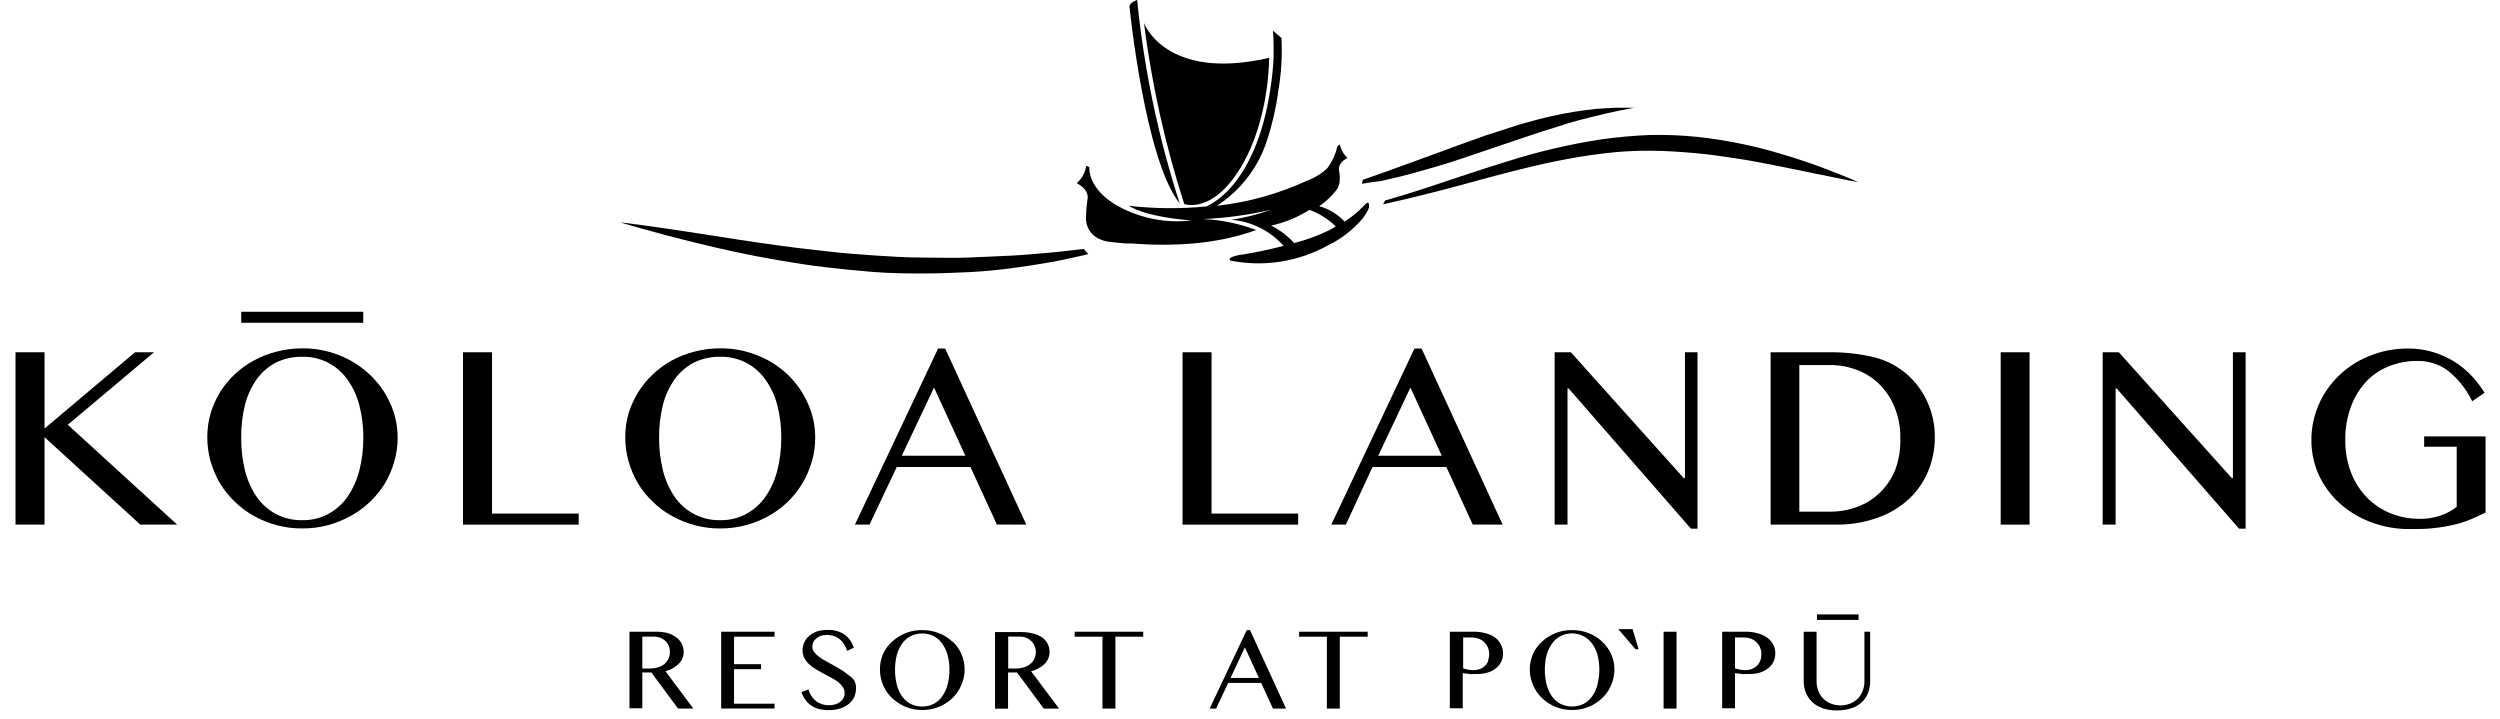 <?xml version="1.0" encoding="UTF-8"?> <svg xmlns="http://www.w3.org/2000/svg" width="160" height="46" viewBox="0 0 160 46" fill="none"><g clip-path="url(#clip0_215_11893)"><path d="M155.146 27.93V28.591H157.229V32.438C156.913 32.686 156.557 32.876 156.175 33.002C155.752 33.142 155.308 33.212 154.862 33.207C154.225 33.209 153.593 33.09 153 32.855C152.434 32.626 151.921 32.284 151.491 31.85C151.049 31.392 150.703 30.851 150.472 30.258C150.216 29.588 150.09 28.877 150.099 28.16C150.089 27.446 150.207 26.736 150.447 26.063C150.654 25.475 150.976 24.934 151.393 24.471C151.801 24.025 152.303 23.677 152.863 23.451C153.448 23.215 154.074 23.095 154.705 23.099C155.409 23.087 156.097 23.305 156.665 23.721C157.325 24.248 157.856 24.918 158.219 25.681L159.013 25.137C158.776 24.753 158.502 24.394 158.194 24.064C157.871 23.718 157.506 23.416 157.106 23.162C156.679 22.897 156.22 22.688 155.739 22.54C155.214 22.379 154.667 22.3 154.117 22.305C153.257 22.299 152.404 22.466 151.609 22.795C150.877 23.089 150.211 23.526 149.649 24.079C149.106 24.609 148.675 25.242 148.38 25.941C148.079 26.645 147.925 27.404 147.929 28.17C147.926 28.93 148.085 29.681 148.394 30.375C148.707 31.062 149.155 31.679 149.712 32.188C150.296 32.717 150.975 33.13 151.712 33.408C152.52 33.717 153.38 33.87 154.245 33.859C154.823 33.859 155.338 33.859 155.788 33.795C156.209 33.753 156.627 33.683 157.038 33.585C157.4 33.507 157.755 33.395 158.096 33.251C158.429 33.119 158.753 32.962 159.076 32.796V27.93H155.146Z" fill="black"></path><path d="M142.906 30.601H142.838L135.605 22.545H134.571V33.575H135.399V24.863H135.468L143.298 33.834H143.72V22.545H142.906V30.601Z" fill="black"></path><path d="M129.892 22.545H128.044V33.575H129.892V22.545Z" fill="black"></path><path d="M118.95 39.322H116.285V39.675H118.95V39.322Z" fill="black"></path><path d="M119.323 43.61C119.326 43.813 119.289 44.014 119.215 44.203C119.15 44.384 119.05 44.55 118.921 44.693C118.78 44.833 118.614 44.944 118.431 45.021C118.227 45.104 118.009 45.146 117.789 45.144C117.572 45.145 117.357 45.104 117.157 45.021C116.975 44.948 116.811 44.837 116.675 44.696C116.539 44.555 116.435 44.387 116.368 44.203C116.296 44.014 116.26 43.813 116.26 43.61V40.43H115.437V43.61C115.437 43.857 115.484 44.101 115.574 44.33C115.664 44.554 115.801 44.756 115.976 44.923C116.161 45.102 116.384 45.238 116.628 45.32C116.917 45.422 117.222 45.472 117.529 45.467C117.862 45.474 118.193 45.424 118.509 45.32C118.759 45.24 118.987 45.104 119.176 44.923C119.346 44.76 119.476 44.561 119.558 44.34C119.644 44.106 119.689 43.859 119.69 43.61V40.43H119.323V43.61Z" fill="black"></path><path d="M121.959 23.878C121.364 23.389 120.668 23.041 119.92 22.858C118.957 22.632 117.969 22.526 116.98 22.545H113.32V33.575H117.441C118.37 33.593 119.294 33.444 120.17 33.134C120.911 32.876 121.592 32.469 122.169 31.938C122.705 31.438 123.126 30.828 123.404 30.15C123.691 29.454 123.836 28.707 123.83 27.954C123.832 27.175 123.665 26.404 123.34 25.696C123.021 24.994 122.549 24.373 121.959 23.878V23.878ZM121.302 30.052C121.08 30.604 120.746 31.104 120.322 31.522C119.911 31.923 119.42 32.234 118.881 32.433C118.317 32.644 117.719 32.75 117.117 32.747H115.157V23.363H117.117C117.737 23.359 118.351 23.476 118.925 23.706C119.462 23.922 119.948 24.247 120.351 24.662C120.755 25.086 121.072 25.585 121.282 26.132C121.513 26.728 121.628 27.364 121.62 28.003C121.646 28.7 121.538 29.396 121.302 30.052V30.052Z" fill="black"></path><path d="M113.08 40.797C112.904 40.673 112.706 40.584 112.497 40.533C112.261 40.465 112.017 40.43 111.772 40.43H110.218V45.33H111.041V43.076C111.099 43.091 111.158 43.101 111.218 43.105C111.291 43.105 111.375 43.105 111.458 43.135C111.541 43.164 111.634 43.135 111.727 43.135H112.002C112.202 43.135 112.402 43.109 112.595 43.056C112.78 43.007 112.954 42.924 113.109 42.811C113.26 42.704 113.385 42.565 113.477 42.405C113.574 42.224 113.623 42.022 113.619 41.817C113.623 41.609 113.572 41.405 113.472 41.224C113.375 41.054 113.241 40.909 113.08 40.797V40.797ZM112.658 42.267C112.618 42.388 112.551 42.499 112.462 42.591C112.368 42.687 112.255 42.763 112.129 42.811C111.98 42.865 111.822 42.891 111.664 42.89C111.555 42.889 111.447 42.877 111.34 42.855C111.233 42.826 111.135 42.806 111.041 42.777V40.797H111.629C111.777 40.799 111.922 40.825 112.061 40.876C112.189 40.925 112.306 41 112.404 41.096C112.508 41.19 112.59 41.305 112.644 41.434C112.702 41.577 112.731 41.731 112.727 41.885C112.729 42.022 112.706 42.158 112.658 42.287V42.267Z" fill="black"></path><path d="M107.298 40.43H106.47V45.349H107.298V40.43Z" fill="black"></path><path d="M103.569 40.263L104.671 41.552H104.872L104.485 40.263H103.569Z" fill="black"></path><path d="M107.837 30.601H107.758L100.536 22.545H99.497V33.575H100.32V24.863H100.394L108.219 33.834H108.64V22.545H107.837V30.601Z" fill="black"></path><path d="M102.54 41.067C102.292 40.83 101.999 40.645 101.678 40.523C101.34 40.389 100.978 40.322 100.615 40.327C100.37 40.324 100.127 40.352 99.889 40.41C99.662 40.469 99.443 40.556 99.238 40.67C99.036 40.775 98.852 40.909 98.689 41.067C98.529 41.211 98.389 41.376 98.272 41.557C98.152 41.745 98.061 41.949 98.003 42.164C97.937 42.384 97.904 42.612 97.905 42.841C97.909 43.303 98.036 43.756 98.272 44.154C98.387 44.346 98.527 44.523 98.689 44.678C98.854 44.836 99.038 44.973 99.238 45.085C99.443 45.201 99.662 45.289 99.889 45.349C100.126 45.412 100.37 45.441 100.615 45.438C100.862 45.441 101.109 45.411 101.35 45.349C101.575 45.287 101.792 45.198 101.996 45.085C102.193 44.972 102.376 44.835 102.54 44.678C102.702 44.523 102.842 44.346 102.957 44.154C103.193 43.756 103.32 43.303 103.324 42.841C103.325 42.503 103.253 42.169 103.113 41.861C102.974 41.562 102.78 41.293 102.54 41.067V41.067ZM102.246 43.806C102.178 44.072 102.063 44.324 101.908 44.551C101.766 44.753 101.58 44.921 101.364 45.041C101.13 45.157 100.873 45.217 100.612 45.217C100.351 45.217 100.094 45.157 99.86 45.041C99.64 44.926 99.453 44.757 99.316 44.551C99.16 44.325 99.048 44.072 98.983 43.806C98.904 43.499 98.866 43.182 98.87 42.865C98.866 42.551 98.903 42.238 98.983 41.934C99.049 41.674 99.162 41.428 99.316 41.209C99.453 41.002 99.64 40.834 99.86 40.719C100.203 40.538 100.599 40.489 100.976 40.579C101.353 40.669 101.684 40.893 101.908 41.209C102.062 41.429 102.177 41.675 102.246 41.934C102.321 42.239 102.359 42.551 102.359 42.865C102.355 43.182 102.314 43.498 102.236 43.806H102.246Z" fill="black"></path><path d="M95.68 40.797C95.504 40.674 95.306 40.585 95.097 40.533C94.86 40.465 94.614 40.43 94.367 40.43H92.789V45.33H93.617V43.076C93.675 43.091 93.734 43.101 93.794 43.105C93.862 43.105 93.941 43.105 94.034 43.135C94.127 43.164 94.21 43.135 94.303 43.135H94.578C94.775 43.136 94.971 43.109 95.161 43.056C95.349 43.008 95.527 42.925 95.685 42.811C95.835 42.704 95.961 42.565 96.052 42.405C96.15 42.224 96.199 42.022 96.195 41.817C96.2 41.609 96.147 41.403 96.043 41.224C95.954 41.057 95.831 40.911 95.68 40.797V40.797ZM95.259 42.267C95.218 42.388 95.151 42.499 95.063 42.591C94.969 42.687 94.855 42.763 94.73 42.811C94.58 42.864 94.422 42.891 94.264 42.89C94.154 42.888 94.044 42.877 93.936 42.855L93.642 42.777V40.797H94.21C94.356 40.799 94.5 40.825 94.636 40.876C94.767 40.924 94.885 40.999 94.984 41.096C95.085 41.193 95.167 41.307 95.224 41.434C95.281 41.578 95.309 41.731 95.308 41.885C95.304 42.022 95.279 42.158 95.234 42.287L95.259 42.267Z" fill="black"></path><path d="M96.454 10.334C94.568 10.912 92.843 11.505 91.353 12C90.319 12.338 89.393 12.617 88.644 12.833C88.607 12.916 88.564 12.996 88.516 13.073C89.32 12.902 90.319 12.666 91.456 12.377C94.504 11.637 98.497 10.305 102.599 9.825C103.614 9.695 104.638 9.636 105.661 9.648C106.641 9.648 107.66 9.727 108.601 9.81C109.542 9.893 110.488 10.045 111.36 10.177C112.232 10.31 113.06 10.481 113.81 10.628L117.519 11.383C118.303 11.554 118.803 11.637 118.916 11.652C118.808 11.603 118.357 11.393 117.602 11.108C116.425 10.627 115.223 10.209 114.001 9.854C112.267 9.33 110.489 8.965 108.689 8.766C107.664 8.659 106.633 8.616 105.602 8.639C104.548 8.681 103.497 8.776 102.452 8.923C100.419 9.237 98.414 9.709 96.454 10.334V10.334Z" fill="black"></path><path d="M96.17 33.575L90.981 22.305H90.525L85.204 33.575H86.135L87.84 29.89H92.569L94.254 33.57L96.17 33.575ZM88.208 29.165L90.266 24.804L92.27 29.165H88.208Z" fill="black"></path><path d="M88.379 11.584L88.987 11.446C89.879 11.255 90.898 10.956 91.986 10.643C93.073 10.329 94.215 9.918 95.362 9.535C96.508 9.153 97.635 8.756 98.699 8.413C99.243 8.257 99.752 8.08 100.252 7.923C100.752 7.767 101.232 7.649 101.648 7.541C102.516 7.321 103.251 7.154 103.775 7.051C104.299 6.948 104.593 6.894 104.593 6.894C104.593 6.894 104.29 6.894 103.76 6.894C103.491 6.894 103.167 6.894 102.78 6.929C102.364 6.943 101.948 6.981 101.536 7.041C100.502 7.172 99.477 7.37 98.468 7.634C97.915 7.791 97.346 7.923 96.773 8.124L95.053 8.678C93.916 9.085 92.779 9.486 91.721 9.888L88.825 10.942C88.208 11.162 87.664 11.358 87.218 11.505C87.211 11.558 87.202 11.61 87.189 11.662C87.183 11.697 87.174 11.732 87.159 11.765C87.336 11.74 87.537 11.701 87.742 11.667L88.379 11.584Z" fill="black"></path><path d="M83.141 40.748H84.92V45.349H85.748V40.748H87.531V40.43H83.141V40.748Z" fill="black"></path><path d="M77.54 22.545H75.683V33.575H83.082V32.869H77.54V22.545Z" fill="black"></path><path d="M79.79 40.327L77.418 45.349H77.83L78.604 43.708H80.716L81.47 45.349H82.308L80 40.327H79.79ZM78.756 43.389L79.672 41.429L80.569 43.389H78.756Z" fill="black"></path><path d="M79.431 10.677C81.264 7.615 81.225 3.704 81.225 3.704C74.576 5.228 73.213 1.47 73.213 1.47C73.712 5.403 74.575 9.281 75.791 13.054C75.791 13.054 77.594 13.749 79.431 10.677Z" fill="black"></path><path d="M72.778 0C72.778 0 72.288 0.142 72.288 0.436C72.288 0.436 73.268 10.236 75.502 13.019C74.131 8.789 73.218 4.425 72.778 0V0Z" fill="black"></path><path d="M68.779 40.748H70.558V45.349H71.386V40.748H73.165V40.43H68.779V40.748Z" fill="black"></path><path d="M76.977 14.019C78.442 13.959 79.899 13.76 81.328 13.426C80.509 13.721 79.664 13.936 78.804 14.068C80.092 14.168 81.291 14.766 82.146 15.734C81.287 15.962 80.417 16.147 79.539 16.288C79.412 16.288 78.437 16.459 78.76 16.68C80.888 17.102 83.097 16.754 84.993 15.7C85.838 15.293 86.587 14.714 87.193 13.999C87.27 13.902 87.342 13.801 87.409 13.695C87.48 13.589 87.541 13.476 87.59 13.357C87.603 13.324 87.612 13.29 87.619 13.255C87.622 13.212 87.622 13.17 87.619 13.127C87.619 12.985 87.541 12.892 87.374 13.083L87.232 13.225C87.203 13.265 87.166 13.3 87.124 13.328C87.033 13.423 86.937 13.513 86.835 13.598C86.591 13.812 86.329 14.006 86.051 14.176C85.611 13.707 85.05 13.368 84.429 13.196C84.843 12.913 85.212 12.569 85.522 12.177C85.66 11.99 85.737 11.766 85.743 11.535C85.743 11.451 85.743 11.353 85.743 11.25C85.743 11.148 85.718 11.02 85.698 10.898C85.698 10.898 85.571 10.457 86.242 10.104C85.987 9.88 85.814 9.576 85.752 9.241C85.691 9.278 85.635 9.322 85.586 9.374C85.476 9.885 85.254 10.366 84.934 10.78C84.566 11.123 84.133 11.388 83.66 11.559C81.832 12.404 79.88 12.948 77.878 13.171C79.413 12.18 80.553 10.685 81.102 8.943C81.44 7.902 81.682 6.833 81.823 5.748C82.007 4.652 82.071 3.54 82.014 2.43L81.47 1.96C81.47 1.96 81.534 2.72 81.509 3.704C81.436 5.11 81.216 6.505 80.852 7.865C80.299 9.859 79.186 12.24 77.226 13.21C75.569 13.374 73.898 13.361 72.243 13.171C73.39 13.892 75.943 14.088 76.261 14.107C74.663 14.296 73.045 13.99 71.626 13.23C70.69 12.74 69.71 11.829 69.71 10.687L69.514 10.613C69.455 11.044 69.241 11.438 68.911 11.721C69.769 12.177 69.602 12.745 69.602 12.745C69.54 13.159 69.508 13.576 69.504 13.994C69.504 14.203 69.551 14.408 69.639 14.596C69.728 14.784 69.858 14.95 70.019 15.082C70.103 15.149 70.193 15.208 70.288 15.259C70.335 15.292 70.388 15.315 70.445 15.327C70.568 15.387 70.698 15.429 70.832 15.455C71.229 15.504 71.635 15.548 72.037 15.582C72.073 15.577 72.109 15.577 72.145 15.582H72.385C75.075 15.783 77.868 15.646 80.397 14.72C79.301 14.305 78.147 14.068 76.977 14.019V14.019ZM83.807 13.426C83.998 13.499 84.18 13.588 84.366 13.676C84.761 13.885 85.127 14.145 85.454 14.45C85.467 14.463 85.479 14.478 85.488 14.494C85.346 14.587 85.184 14.675 84.998 14.769C84.309 15.094 83.592 15.356 82.856 15.553H82.822C82.407 15.092 81.908 14.715 81.352 14.44C82.224 14.248 83.055 13.905 83.807 13.426V13.426Z" fill="black"></path><path d="M66.452 42.782C66.593 42.709 66.724 42.617 66.839 42.508C66.944 42.403 67.028 42.28 67.089 42.145C67.144 42.008 67.173 41.861 67.172 41.714C67.171 41.544 67.133 41.377 67.059 41.224C66.984 41.063 66.87 40.925 66.726 40.822C66.558 40.696 66.366 40.606 66.162 40.557C65.91 40.487 65.65 40.452 65.388 40.454H63.683V45.354H64.516V43.037H65.089L66.799 45.349H67.779L65.991 42.963C66.152 42.924 66.307 42.863 66.452 42.782V42.782ZM65.506 42.718C65.347 42.764 65.182 42.787 65.016 42.787H64.526V40.743H65.246C65.391 40.74 65.536 40.763 65.672 40.812C65.791 40.864 65.901 40.935 65.996 41.023C66.09 41.113 66.165 41.221 66.216 41.341C66.268 41.469 66.295 41.605 66.295 41.743C66.294 41.893 66.259 42.04 66.192 42.174C66.132 42.308 66.037 42.423 65.918 42.508C65.796 42.605 65.656 42.676 65.506 42.718V42.718Z" fill="black"></path><path d="M65.683 33.575L60.489 22.305H60.038L54.716 33.575H55.647L57.392 29.89H62.11L63.801 33.57L65.683 33.575ZM57.715 29.165L59.778 24.804L61.782 29.165H57.715Z" fill="black"></path><path d="M60.949 41.067C60.702 40.83 60.411 40.645 60.091 40.523C59.753 40.389 59.392 40.323 59.028 40.327C58.78 40.325 58.533 40.352 58.293 40.41C58.068 40.47 57.85 40.558 57.646 40.67C57.446 40.779 57.26 40.912 57.092 41.067C56.933 41.211 56.793 41.376 56.676 41.557C56.435 41.941 56.311 42.387 56.318 42.841C56.318 43.072 56.347 43.303 56.406 43.527C56.471 43.746 56.561 43.956 56.676 44.154C56.791 44.346 56.931 44.523 57.092 44.678C57.262 44.833 57.447 44.969 57.646 45.085C57.85 45.199 58.067 45.288 58.293 45.349C58.533 45.411 58.78 45.441 59.028 45.438C59.273 45.441 59.516 45.412 59.753 45.349C60.203 45.231 60.617 45 60.954 44.678C61.115 44.523 61.255 44.346 61.37 44.154C61.485 43.956 61.575 43.746 61.64 43.527C61.703 43.304 61.734 43.073 61.733 42.841C61.736 42.503 61.667 42.168 61.532 41.858C61.397 41.548 61.198 41.27 60.949 41.042V41.067ZM60.65 43.806C60.581 44.072 60.467 44.324 60.312 44.551C60.174 44.757 59.987 44.925 59.768 45.041C59.539 45.158 59.285 45.219 59.028 45.217C58.763 45.22 58.501 45.16 58.264 45.041C58.047 44.921 57.861 44.753 57.72 44.551C57.568 44.324 57.457 44.072 57.391 43.806C57.316 43.498 57.28 43.182 57.283 42.865C57.28 42.552 57.316 42.239 57.391 41.934C57.458 41.675 57.569 41.43 57.72 41.209C57.861 41.006 58.047 40.839 58.264 40.719C58.501 40.6 58.763 40.539 59.028 40.543C59.285 40.541 59.539 40.602 59.768 40.719C59.987 40.834 60.175 41.002 60.312 41.209C60.466 41.429 60.58 41.675 60.65 41.934C60.729 42.238 60.767 42.551 60.763 42.865C60.767 43.182 60.729 43.499 60.65 43.806V43.806Z" fill="black"></path><path d="M54.29 43.198C54.154 43.076 54.006 42.968 53.849 42.875C53.677 42.777 53.506 42.674 53.359 42.586C53.212 42.498 53.011 42.41 52.869 42.316C52.714 42.236 52.565 42.144 52.423 42.042C52.305 41.956 52.199 41.854 52.109 41.738C52.032 41.637 51.989 41.513 51.987 41.385C51.989 41.291 52.009 41.198 52.046 41.111C52.087 41.021 52.147 40.94 52.222 40.876C52.309 40.803 52.406 40.743 52.511 40.699C52.642 40.654 52.779 40.633 52.918 40.636C53.076 40.635 53.234 40.661 53.383 40.714C53.519 40.757 53.644 40.827 53.751 40.92C53.862 41.007 53.955 41.115 54.025 41.238C54.107 41.368 54.172 41.508 54.216 41.655L54.643 41.454C54.543 41.118 54.336 40.824 54.055 40.616C53.731 40.4 53.346 40.295 52.957 40.317C52.725 40.314 52.493 40.347 52.271 40.415C52.093 40.482 51.927 40.578 51.781 40.699C51.647 40.812 51.542 40.955 51.472 41.116C51.399 41.281 51.362 41.46 51.364 41.64C51.364 41.811 51.406 41.98 51.487 42.13C51.564 42.277 51.667 42.408 51.791 42.517C51.919 42.64 52.063 42.747 52.217 42.836C52.384 42.934 52.55 43.027 52.707 43.11C52.864 43.194 53.045 43.282 53.197 43.37C53.353 43.449 53.5 43.542 53.638 43.649C53.755 43.741 53.858 43.85 53.942 43.973C54.019 44.088 54.059 44.225 54.055 44.365C54.058 44.482 54.027 44.597 53.966 44.698C53.914 44.797 53.836 44.88 53.741 44.938C53.649 45.007 53.544 45.057 53.432 45.085C53.313 45.121 53.189 45.138 53.065 45.134C52.764 45.144 52.468 45.051 52.227 44.869C51.988 44.678 51.816 44.416 51.737 44.12L51.291 44.296C51.35 44.471 51.436 44.637 51.546 44.786C51.642 44.926 51.763 45.047 51.904 45.144C52.052 45.247 52.218 45.324 52.394 45.369C52.598 45.425 52.809 45.451 53.021 45.447C53.282 45.454 53.542 45.416 53.79 45.335C53.994 45.27 54.183 45.167 54.349 45.031C54.488 44.908 54.602 44.758 54.682 44.59C54.75 44.413 54.785 44.226 54.785 44.036C54.792 43.866 54.753 43.697 54.672 43.546C54.568 43.407 54.438 43.289 54.29 43.198V43.198Z" fill="black"></path><path d="M51.958 29.542C52.103 29.041 52.176 28.521 52.173 27.999C52.175 27.23 52.007 26.471 51.683 25.774C51.378 25.092 50.941 24.476 50.399 23.961C49.84 23.434 49.185 23.02 48.469 22.741C47.715 22.439 46.909 22.287 46.097 22.295C45.545 22.29 44.994 22.359 44.461 22.501C43.947 22.627 43.453 22.82 42.99 23.074C42.55 23.316 42.144 23.614 41.78 23.961C41.415 24.302 41.096 24.691 40.834 25.117C40.577 25.538 40.372 25.989 40.227 26.46C40.084 26.955 40.013 27.468 40.016 27.984C40.014 28.506 40.085 29.025 40.227 29.527C40.368 30.017 40.569 30.488 40.825 30.929C41.086 31.361 41.404 31.756 41.77 32.105C42.138 32.464 42.551 32.772 43 33.021C43.463 33.28 43.957 33.479 44.47 33.614C44.998 33.756 45.541 33.825 46.087 33.82V33.82C46.64 33.825 47.19 33.756 47.724 33.614C48.237 33.479 48.731 33.28 49.194 33.021C49.863 32.65 50.451 32.151 50.926 31.551C51.4 30.951 51.751 30.264 51.958 29.527V29.542ZM49.748 30.11C49.596 30.709 49.341 31.276 48.993 31.786C48.676 32.246 48.255 32.624 47.763 32.889C47.252 33.165 46.678 33.303 46.097 33.291C45.505 33.306 44.919 33.167 44.397 32.889C43.905 32.624 43.484 32.246 43.167 31.786C42.826 31.274 42.575 30.707 42.427 30.11C42.259 29.419 42.177 28.71 42.182 27.999C42.176 27.297 42.258 26.597 42.427 25.916C42.573 25.332 42.824 24.779 43.167 24.284C43.489 23.837 43.91 23.47 44.397 23.211C44.925 22.951 45.508 22.822 46.097 22.834C46.664 22.821 47.225 22.948 47.73 23.204C48.235 23.461 48.669 23.839 48.993 24.304C49.343 24.797 49.599 25.35 49.748 25.936C49.923 26.616 50.008 27.316 50.002 28.018C50.005 28.724 49.92 29.427 49.748 30.11V30.11Z" fill="black"></path><path d="M46.156 45.345H49.571V45.036H46.979V42.826H48.709V42.508H46.979V40.748H49.571V40.43H46.156V45.345Z" fill="black"></path><path d="M49.85 16.66C50.806 16.827 51.81 16.983 52.815 17.101C53.819 17.219 54.858 17.322 55.892 17.405C56.926 17.488 57.97 17.503 58.984 17.503C59.998 17.503 61.018 17.464 61.983 17.419C62.948 17.375 63.899 17.277 64.781 17.16C65.663 17.042 66.496 16.915 67.255 16.778C68.015 16.64 68.725 16.474 69.333 16.341C69.44 16.321 69.547 16.295 69.651 16.263C69.55 16.167 69.46 16.06 69.382 15.945C69.341 15.948 69.3 15.948 69.259 15.945C68.632 16.008 67.941 16.106 67.172 16.17C66.403 16.234 65.584 16.317 64.722 16.361C63.86 16.405 62.919 16.444 61.963 16.484C61.008 16.523 60.003 16.484 59.023 16.484C58.043 16.484 56.97 16.415 55.99 16.351C55.01 16.288 53.957 16.204 52.952 16.087C51.948 15.969 50.992 15.871 50.012 15.734C48.106 15.479 46.332 15.195 44.808 14.955C43.285 14.715 42.006 14.538 41.119 14.411C40.232 14.284 39.708 14.235 39.708 14.235C39.708 14.235 41.667 14.842 44.691 15.577C46.19 15.945 47.94 16.337 49.85 16.66Z" fill="black"></path><path d="M43.039 42.782C43.181 42.707 43.31 42.611 43.422 42.498C43.529 42.397 43.614 42.276 43.671 42.141C43.728 42.006 43.757 41.86 43.755 41.714C43.754 41.545 43.717 41.378 43.647 41.224C43.568 41.063 43.452 40.924 43.309 40.817C43.145 40.688 42.959 40.588 42.76 40.523C42.508 40.456 42.247 40.425 41.986 40.43H40.286V45.33H41.109V43.037H41.687L43.392 45.345H44.372L42.589 42.958C42.745 42.917 42.897 42.858 43.039 42.782V42.782ZM42.089 42.718C41.93 42.764 41.765 42.787 41.599 42.787H41.109V40.743H41.839C41.981 40.74 42.122 40.764 42.255 40.812C42.377 40.859 42.489 40.929 42.584 41.018C42.677 41.108 42.75 41.217 42.799 41.336C42.85 41.464 42.875 41.601 42.873 41.738C42.874 41.889 42.841 42.038 42.775 42.174C42.711 42.303 42.621 42.416 42.51 42.508C42.385 42.605 42.242 42.676 42.089 42.718V42.718Z" fill="black"></path><path d="M31.49 22.545H29.633V33.575H37.037V32.869H31.49V22.545Z" fill="black"></path><path d="M23.248 19.953H15.438V20.658H23.248V19.953Z" fill="black"></path><path d="M23.65 23.961C23.092 23.435 22.438 23.021 21.724 22.741C20.97 22.438 20.165 22.287 19.352 22.295C18.8 22.291 18.25 22.36 17.716 22.501C17.203 22.627 16.709 22.82 16.246 23.074C15.799 23.315 15.386 23.613 15.016 23.961C14.652 24.304 14.334 24.692 14.07 25.117C13.819 25.54 13.62 25.99 13.477 26.46C13.335 26.955 13.264 27.468 13.267 27.984C13.265 28.506 13.336 29.025 13.477 29.527C13.621 30.017 13.821 30.487 14.075 30.929C14.339 31.36 14.656 31.755 15.021 32.105C15.388 32.464 15.802 32.772 16.251 33.021C16.714 33.28 17.208 33.479 17.721 33.614C18.248 33.755 18.792 33.825 19.338 33.82C19.89 33.825 20.441 33.756 20.974 33.614C21.487 33.478 21.981 33.279 22.444 33.021C23.341 32.53 24.094 31.814 24.63 30.944C24.891 30.505 25.094 30.034 25.233 29.542C25.378 29.041 25.451 28.521 25.448 27.999C25.449 27.23 25.282 26.471 24.958 25.774C24.645 25.09 24.201 24.474 23.65 23.961V23.961ZM22.998 30.11C22.847 30.709 22.591 31.276 22.244 31.786C21.928 32.247 21.506 32.625 21.014 32.889C20.502 33.165 19.928 33.303 19.348 33.291C18.756 33.306 18.17 33.167 17.647 32.889C17.156 32.624 16.734 32.246 16.417 31.786C16.076 31.274 15.826 30.707 15.678 30.11C15.511 29.419 15.431 28.71 15.437 27.999C15.429 27.297 15.51 26.597 15.678 25.916C15.824 25.332 16.075 24.779 16.417 24.284C16.739 23.837 17.16 23.47 17.647 23.211C18.176 22.951 18.759 22.822 19.348 22.834C19.914 22.821 20.475 22.948 20.98 23.204C21.486 23.461 21.92 23.839 22.244 24.304C22.593 24.797 22.849 25.35 22.998 25.936C23.173 26.616 23.259 27.316 23.253 28.018C23.256 28.724 23.17 29.427 22.998 30.11V30.11Z" fill="black"></path><path d="M9.857 22.545H8.642L2.85 27.425V22.545H0.993V33.575H2.85V27.979L8.98 33.575H11.337L4.339 27.185L9.857 22.545Z" fill="black"></path></g><defs><clipPath id="clip0_215_11893"><rect width="158.76" height="45.57" fill="white" transform="translate(0.62)"></rect></clipPath></defs></svg> 